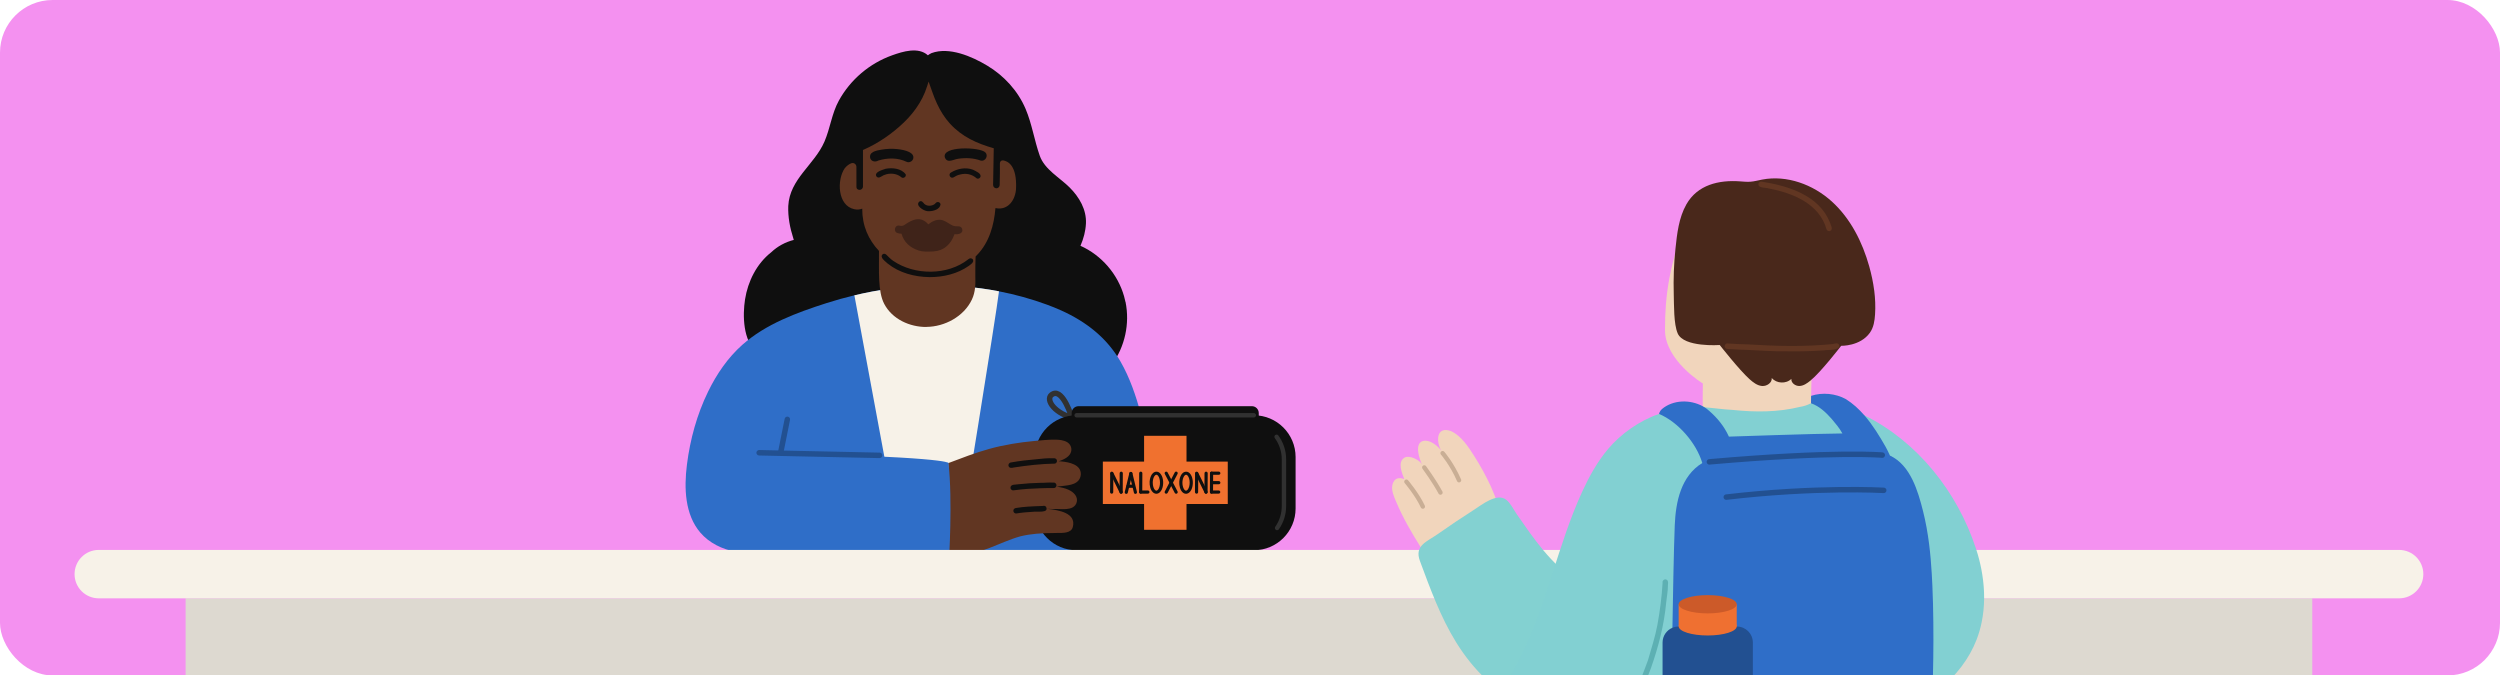 <svg width="1140" height="308" viewBox="0 0 1140 308" fill="none" xmlns="http://www.w3.org/2000/svg">
<g clip-path="url(#clip0_413_3387)">
<rect width="1140" height="308" rx="24" fill="#F491F0"/>
<g clip-path="url(#clip1_413_3387)">
<path d="M513.22 137.731C513.04 136.851 512.83 135.971 512.58 135.111C509.7 124.981 502.29 116.391 492.69 112.081C494.09 108.861 495.02 105.441 495.19 101.931C495.5 95.561 492.12 89.851 487.75 85.491C483.19 80.941 476.35 77.311 474.13 71.021C471.65 64.011 470.59 56.541 467.68 49.681C464.17 41.411 457.83 34.501 450.15 29.911C443.19 25.741 432.84 21.221 424.75 24.221C423.92 24.631 423.41 24.951 423.13 25.221C418.74 21.271 411.69 23.481 406.84 25.211C396.52 28.891 387.78 36.311 382.5 45.911C379.29 51.751 378.58 58.511 375.95 64.581C371.38 75.141 360.07 81.591 359.45 93.951C359.27 98.921 360.2 103.841 361.72 108.561C361.8 108.841 361.88 109.121 361.96 109.401C358.12 110.391 354.58 112.291 351.67 115.041C345.05 120.231 341.03 128.311 339.74 136.521C338.6 143.781 338.79 155.331 345.02 160.531C345.55 160.971 346.19 160.921 346.67 160.591C346.9 161.031 347.15 161.461 347.41 161.881C348.73 164.031 350.32 165.961 352.21 167.631C352.26 167.681 352.31 167.731 352.36 167.771C352.51 167.891 352.66 168.021 352.81 168.141C353.14 168.401 353.54 168.531 353.93 168.531C354.43 168.531 354.93 168.321 355.27 167.901C355.88 167.161 355.77 166.051 355.04 165.441C354.7 165.161 354.37 164.881 354.04 164.581C353.43 164.011 352.86 163.401 352.32 162.761C351.7 162.001 351.13 161.211 350.61 160.391C350.01 159.431 349.47 158.431 348.99 157.401C349.21 157.401 349.42 157.351 349.61 157.261C350.75 159.241 352.41 160.821 355.07 161.981C361.33 165.411 368.28 166.221 375.28 166.691C382.58 167.561 389.76 169.351 397.15 169.371C401.06 169.711 404.91 169.791 408.81 170.351C412.52 170.951 416.17 171.801 419.93 172.061C427.43 172.661 434.93 172.601 442.44 172.491C450.31 172.791 458.15 173.491 466.02 173.881C467.17 173.911 468.33 173.931 469.5 173.931C481.66 173.931 494.75 172.051 504.18 164.231C503.75 164.991 503.85 165.941 504.57 166.521C504.88 166.771 505.28 166.891 505.68 166.891C506.2 166.891 506.72 166.681 507.04 166.241C512.97 158.051 515.25 147.591 513.25 137.711L513.22 137.731Z" fill="#0F0F0F"/>
<path d="M528.59 253.522C528.59 254.092 483.31 255.052 436.15 255.052C428.06 255.052 419.91 255.022 411.93 254.962C377.54 254.692 346.2 253.762 335.45 251.642C329.36 250.442 323.45 247.652 319.37 242.892C312.31 234.642 311.88 222.662 313.24 211.892C314.69 200.362 317.8 189.002 322.9 178.562C326.78 170.602 331.86 163.152 338.47 157.262C349.19 147.732 363.43 142.532 376.89 138.212C381.09 136.872 385.33 135.682 389.6 134.672C411.3 129.482 433.75 128.612 455.54 132.842C462.88 134.262 470.14 136.262 477.28 138.872C479.53 139.692 481.75 140.592 483.93 141.572C495.23 146.672 504.68 153.972 510.93 164.822C515.17 172.192 517.91 180.322 520.19 188.512C523.68 201.062 525.79 213.982 527 226.952C527.61 233.542 528.57 251.242 528.59 253.522Z" fill="#2F6EC8"/>
<path d="M455.541 132.842C454.371 143.042 437.901 244.262 436.151 255.052C436.051 255.662 436.001 255.982 436.001 255.982C435.811 257.092 412.391 255.362 412.001 255.322C411.991 255.272 411.971 255.152 411.931 254.962C410.641 247.862 391.381 144.342 389.601 134.672C411.301 129.482 433.751 128.612 455.541 132.842Z" fill="#F7F2E8"/>
<path d="M422.45 149.101C414.83 149.141 406.87 145.541 403.22 138.601C400.22 132.901 400.88 123.321 400.82 114.431C396.03 109.311 393.14 103.001 393.18 95.141C392.07 95.581 390.8 95.691 389.52 95.391C381.9 93.731 381.51 82.071 385.22 76.691C386.21 75.521 387.22 74.801 388.2 74.441C389.33 74.031 390.52 74.871 390.52 76.071C390.52 78.541 390.53 82.541 390.53 85.291C390.53 86.101 391.18 86.591 391.99 86.581C392.78 86.581 393.52 85.911 393.52 85.101C393.52 81.481 393.52 69.451 393.52 68.381C393.63 68.341 393.74 68.291 393.83 68.251C400.49 65.351 406.98 60.841 412.22 55.791C414.9 53.201 417.3 50.301 419.23 47.111C420.21 45.491 421.08 43.801 421.79 42.051C422.42 40.511 423.44 37.211 423.44 37.211C423.44 37.211 424.66 40.511 425.2 42.141C425.79 43.901 426.52 45.641 427.31 47.331C428.83 50.591 430.72 53.671 433.14 56.321C438.72 62.441 445.47 65.401 453.15 67.611C453.11 69.001 452.94 77.111 452.85 84.371C452.85 85.191 453.57 85.871 454.35 85.871C455.19 85.871 455.82 85.191 455.85 84.371V84.281C455.98 81.211 455.95 76.781 455.96 74.401C455.96 73.601 456.68 73.011 457.47 73.141C459.74 73.521 463.74 75.631 463.32 85.891C463.11 91.041 459.72 96.151 453.93 94.881C453.28 102.581 451.16 110.501 445.46 116.351C445.27 116.561 445.07 116.761 444.87 116.951C444.8 119.891 444.68 122.821 444.75 125.761C444.85 129.571 444.83 133.131 443.17 136.631C439.53 144.321 430.78 149.011 422.44 149.061L422.45 149.101Z" fill="#613622"/>
<path d="M430.91 71.932C428.98 66.432 447 66.992 449.32 69.502C450.82 70.982 449.35 73.662 447.3 73.262C444 72.032 440.41 71.882 436.94 72.392C435.71 72.512 434.16 73.332 432.88 73.332C432.06 73.332 431.35 72.992 430.9 71.932H430.91Z" fill="#0F0F0F"/>
<path d="M418.78 114.18C415 112.96 412.11 110.39 411.09 106.56C410.55 106.58 410 106.51 409.41 106.31C407.19 105.8 407.91 102.43 410.16 102.89C410.86 103.09 411.67 103.03 412.29 102.66C416.15 99.94 419.92 98.39 423.31 102.31C423.84 101.86 424.47 101.49 424.95 101.17C426.55 100.28 428.58 99.84 430.32 100.6C431.72 101.14 432.96 102.19 434.33 102.81C435.14 103.18 436.04 103.24 436.93 103.2C437.66 103.17 438.39 103.5 438.7 104.22C439.53 106.42 436.95 107.08 435.27 106.76C435.07 107.33 434.82 107.93 434.53 108.52C433.57 110.51 432.09 112.25 430.18 113.36C428.51 114.33 426.59 114.74 423.4 114.74C423.08 114.74 422.58 114.74 422.01 114.73C420.91 114.7 419.81 114.53 418.76 114.19L418.78 114.18Z" fill="#3F2319"/>
<path d="M413.37 73.772C409.39 71.862 404.7 71.912 400.54 73.202C399.23 73.972 397.41 73.752 396.84 72.192C396.1 69.302 399.36 68.682 401.96 68.242C404.3 67.852 406.68 67.722 409.04 67.972C413.02 68.382 417.41 69.622 416.34 72.622C415.99 73.422 415.11 73.982 414.24 73.982C413.94 73.982 413.65 73.922 413.37 73.772Z" fill="#0F0F0F"/>
<path d="M410.86 80.69C408.84 79.07 405.77 78.78 403.41 79.74C402.19 80.03 400.73 81.83 399.64 80.44C398.49 78.44 402.53 77.43 403.87 76.96C406.96 76.37 410.99 76.79 412.98 79.46C413.29 80.36 412.53 81.11 411.75 81.11C411.43 81.11 411.11 80.99 410.86 80.7V80.69Z" fill="#0F0F0F"/>
<path d="M422.81 96.27C421.18 96.13 417.21 93.7 419.21 91.94C420.26 91.3 420.85 92.24 421.46 92.94C422.68 94.1 424.66 94.03 426.03 93.18C426.54 92.86 426.79 92.22 427.44 92.13C428.1 92.01 428.78 92.47 428.89 93.15C428.69 95.42 425.71 96.32 423.55 96.32C423.29 96.32 423.05 96.31 422.82 96.28L422.81 96.27Z" fill="#0F0F0F"/>
<path d="M423.74 126.36C417.04 126.27 410.05 124.44 404.75 120.16C403.75 119.16 400.82 117.31 402.6 115.87C403.08 115.57 403.7 115.72 404.13 116.11C405.2 117.16 405.97 118.02 407.24 118.91C417.03 125.63 432.15 125.7 441.56 118.22C442.53 117.28 444.21 118 443.7 119.39C443.32 120.21 442.44 120.71 441.75 121.26C436.61 124.87 430.15 126.39 423.89 126.37H423.73L423.74 126.36Z" fill="#0F0F0F"/>
<path d="M445.44 81.379C443.14 79.389 440.54 78.829 437.62 79.629C436.54 79.809 435.65 80.439 434.7 80.939C433.22 81.569 432.25 79.309 433.69 78.649C436.6 76.849 440.48 76.149 443.73 77.409C444.85 78.049 447.67 79.029 447.07 80.699C446.86 81.179 446.39 81.479 445.9 81.479C445.75 81.479 445.59 81.449 445.44 81.389V81.379Z" fill="#0F0F0F"/>
<path d="M554.579 210.901V230.481H538.389V241.761H518.809V230.481H502.619V210.901H518.809V199.621H538.389V210.901H554.579Z" fill="#F0712F"/>
<path d="M488.73 190.379C488.73 190.379 484.88 177.559 480.26 179.569C476.1 181.369 480.15 188.049 488.73 190.379Z" stroke="#313131" stroke-width="2.5" stroke-linecap="round" stroke-linejoin="round"/>
<path d="M571.74 189.359H490.94C480.419 189.359 471.89 197.888 471.89 208.409V231.869C471.89 242.39 480.419 250.919 490.94 250.919H571.74C582.261 250.919 590.79 242.39 590.79 231.869V208.409C590.79 197.888 582.261 189.359 571.74 189.359Z" fill="#0F0F0F"/>
<path d="M582.349 240.77C584.319 237.95 585.479 234.52 585.479 230.82V209.45C585.479 205.61 584.229 202.06 582.119 199.18" stroke="#313131" stroke-width="2" stroke-linecap="round" stroke-linejoin="round"/>
<path d="M491.79 185.219H570.87C572.59 185.219 573.99 186.619 573.99 188.339V196.199H488.68V188.339C488.68 186.619 490.08 185.219 491.8 185.219H491.79Z" fill="#0F0F0F"/>
<path d="M541.049 198.719H521.699V241.579H541.049V198.719Z" fill="#F0712F"/>
<path d="M502.899 210.478V229.828H559.859V210.478H502.899Z" fill="#F0712F"/>
<path d="M517.08 224.701C516.82 223.641 516.56 222.581 516.3 221.511C515.96 220.121 515.63 218.741 515.29 217.351C515.19 216.931 515.08 216.521 514.98 216.101C514.89 215.721 515.1 215.321 515.49 215.211C515.87 215.111 516.27 215.341 516.37 215.721C516.37 215.731 516.37 215.741 516.37 215.761C516.67 216.991 516.97 218.221 517.27 219.451C517.57 220.701 517.88 221.951 518.18 223.201C518.27 223.571 518.36 223.941 518.45 224.311C518.54 224.691 518.33 225.091 517.94 225.191C517.88 225.211 517.82 225.211 517.76 225.211C517.44 225.211 517.13 225.001 517.05 224.681L517.08 224.701Z" fill="#0F0F0F"/>
<path d="M515.67 215.192C515.73 215.192 515.79 215.192 515.85 215.212C516.24 215.312 516.45 215.712 516.36 216.092C516.27 216.462 516.18 216.832 516.09 217.202C515.79 218.452 515.48 219.702 515.18 220.952C514.88 222.182 514.58 223.412 514.28 224.642C514.28 224.652 514.28 224.662 514.28 224.682C514.18 225.062 513.77 225.292 513.4 225.192C513.01 225.082 512.8 224.692 512.89 224.302C512.99 223.882 513.09 223.472 513.2 223.052C513.54 221.662 513.87 220.282 514.21 218.892C514.47 217.832 514.73 216.772 514.99 215.702C515.07 215.382 515.38 215.172 515.7 215.172L515.67 215.192Z" fill="#0F0F0F"/>
<path d="M514.33 222.42C513.94 222.42 513.63 222.03 513.66 221.65C513.67 221.46 513.76 221.28 513.91 221.16C514.06 221.03 514.24 220.98 514.43 220.98C515.15 220.98 515.87 220.99 516.58 220.99C516.61 220.99 516.64 220.99 516.67 220.99C517.06 220.99 517.37 221.38 517.34 221.76C517.31 222.17 516.96 222.44 516.67 222.43C516.41 222.44 516.15 222.43 515.89 222.43C515.67 222.43 515.45 222.43 515.23 222.43C514.95 222.43 514.67 222.43 514.39 222.43C514.38 222.43 514.37 222.43 514.36 222.43C514.35 222.43 514.34 222.43 514.33 222.43V222.42Z" fill="#0F0F0F"/>
<path d="M551.699 224.379V224.359C551.699 224.349 551.699 224.329 551.699 224.319C551.709 223.439 551.699 222.569 551.719 221.689C551.719 220.569 551.729 219.449 551.739 218.329C551.739 217.489 551.759 216.639 551.749 215.789C551.749 215.389 552.079 215.059 552.469 215.059C552.859 215.059 553.199 215.389 553.199 215.779C553.199 216.939 553.179 218.099 553.179 219.259C553.179 220.289 553.179 221.329 553.159 222.359C553.159 223.029 553.159 223.689 553.149 224.359C553.149 224.759 552.829 225.089 552.429 225.089C552.029 225.089 551.719 224.759 551.709 224.369L551.699 224.379Z" fill="#0F0F0F"/>
<path d="M551.719 224.36C551.729 223.96 552.069 223.66 552.469 223.66C553.499 223.66 554.519 223.66 555.549 223.66C555.619 223.66 555.689 223.66 555.759 223.66C556.149 223.66 556.469 224.03 556.449 224.41C556.439 224.81 556.099 225.11 555.699 225.1C554.619 225.1 553.539 225.1 552.459 225.1C552.449 225.1 552.429 225.1 552.419 225.1C552.029 225.1 551.719 224.73 551.729 224.35L551.719 224.36Z" fill="#0F0F0F"/>
<path d="M551.77 215.759C551.78 215.359 552.12 215.059 552.52 215.059C553.55 215.059 554.569 215.059 555.599 215.059C555.669 215.059 555.74 215.059 555.81 215.059C556.2 215.059 556.52 215.429 556.5 215.809C556.49 216.209 556.15 216.509 555.75 216.499C554.67 216.499 553.59 216.499 552.51 216.499C552.5 216.499 552.479 216.499 552.469 216.499C552.079 216.499 551.77 216.129 551.78 215.749L551.77 215.759Z" fill="#0F0F0F"/>
<path d="M551.77 220.079C551.78 219.679 552.12 219.379 552.52 219.379C553.55 219.379 554.569 219.379 555.599 219.379C555.669 219.379 555.74 219.379 555.81 219.379C556.2 219.379 556.52 219.749 556.5 220.129C556.49 220.529 556.15 220.829 555.75 220.819C554.67 220.819 553.59 220.819 552.51 220.819C552.5 220.819 552.479 220.819 552.469 220.819C552.079 220.819 551.77 220.449 551.78 220.069L551.77 220.079Z" fill="#0F0F0F"/>
<path d="M519.42 224.379V224.359C519.42 224.349 519.42 224.329 519.42 224.319C519.43 223.439 519.42 222.569 519.44 221.689C519.44 220.569 519.45 219.449 519.46 218.329C519.46 217.489 519.48 216.639 519.47 215.789C519.47 215.389 519.8 215.059 520.19 215.059C520.58 215.059 520.92 215.389 520.92 215.779C520.92 216.939 520.9 218.099 520.9 219.259C520.9 220.289 520.9 221.329 520.88 222.359C520.88 223.029 520.88 223.689 520.87 224.359C520.87 224.759 520.55 225.089 520.15 225.089C519.75 225.089 519.44 224.759 519.43 224.369L519.42 224.379Z" fill="#0F0F0F"/>
<path d="M519.43 224.36C519.44 223.96 519.78 223.66 520.18 223.66C521.21 223.66 522.23 223.66 523.26 223.66C523.33 223.66 523.4 223.66 523.47 223.66C523.86 223.66 524.18 224.03 524.16 224.41C524.15 224.81 523.81 225.11 523.41 225.1C522.33 225.1 521.25 225.1 520.17 225.1C520.16 225.1 520.14 225.1 520.13 225.1C519.74 225.1 519.43 224.73 519.44 224.35L519.43 224.36Z" fill="#0F0F0F"/>
<path d="M510.599 224.742V224.722C510.339 224.252 510.119 223.752 509.879 223.272C509.639 222.792 509.399 222.302 509.159 221.822C508.569 220.622 507.969 219.402 507.379 218.202C507.059 217.562 506.739 216.922 506.439 216.312C506.429 216.292 506.419 216.272 506.409 216.252C506.239 215.902 506.459 215.452 506.799 215.312C507.169 215.162 507.549 215.342 507.699 215.622L507.719 215.652C508.239 216.702 508.759 217.752 509.279 218.802C509.829 219.922 510.389 221.072 510.949 222.192C511.109 222.512 511.259 222.822 511.419 223.142C511.569 223.432 511.699 223.742 511.859 224.032C511.879 224.062 511.889 224.092 511.899 224.122L511.879 224.092C512.029 224.442 511.939 224.842 511.589 225.042C511.479 225.102 511.359 225.132 511.239 225.132C510.989 225.132 510.729 225.002 510.599 224.772V224.742Z" fill="#0F0F0F"/>
<path d="M510.51 224.41V224.39C510.51 224.38 510.51 224.36 510.51 224.35C510.52 223.47 510.51 222.6 510.53 221.72C510.53 220.6 510.54 219.46 510.55 218.34C510.55 217.5 510.57 216.65 510.56 215.8C510.56 215.4 510.89 215.07 511.28 215.07C511.67 215.07 512.01 215.4 512.01 215.79C512.01 216.95 511.99 218.11 511.99 219.27C511.99 220.3 511.99 221.36 511.97 222.4C511.97 223.07 511.97 223.73 511.96 224.4C511.96 224.8 511.64 225.13 511.24 225.13C510.84 225.13 510.53 224.8 510.52 224.41H510.51Z" fill="#0F0F0F"/>
<path d="M506.189 224.41V224.39C506.189 224.38 506.189 224.36 506.189 224.35C506.199 223.47 506.189 222.6 506.209 221.72C506.209 220.6 506.219 219.46 506.229 218.34C506.229 217.5 506.249 216.65 506.239 215.8C506.239 215.4 506.569 215.07 506.959 215.07C507.349 215.07 507.689 215.4 507.689 215.79C507.689 216.95 507.669 218.11 507.669 219.27C507.669 220.3 507.669 221.36 507.649 222.4C507.649 223.07 507.649 223.73 507.639 224.4C507.639 224.8 507.319 225.13 506.919 225.13C506.519 225.13 506.209 224.8 506.199 224.41H506.189Z" fill="#0F0F0F"/>
<path d="M549.309 224.742V224.722C549.049 224.252 548.829 223.752 548.589 223.272C548.349 222.792 548.109 222.302 547.869 221.822C547.279 220.622 546.679 219.402 546.089 218.202C545.769 217.562 545.449 216.922 545.149 216.312C545.139 216.292 545.129 216.272 545.119 216.252C544.949 215.902 545.169 215.452 545.509 215.312C545.879 215.162 546.259 215.342 546.409 215.622L546.429 215.652C546.949 216.702 547.469 217.752 547.989 218.802C548.539 219.922 549.099 221.072 549.659 222.192C549.819 222.512 549.969 222.822 550.129 223.142C550.279 223.432 550.409 223.742 550.569 224.032C550.589 224.062 550.599 224.092 550.609 224.122L550.589 224.092C550.739 224.442 550.649 224.842 550.299 225.042C550.189 225.102 550.069 225.132 549.949 225.132C549.699 225.132 549.439 225.002 549.309 224.772V224.742Z" fill="#0F0F0F"/>
<path d="M549.209 224.41V224.39C549.209 224.38 549.209 224.36 549.209 224.35C549.219 223.47 549.209 222.6 549.229 221.72C549.229 220.6 549.239 219.46 549.249 218.34C549.249 217.5 549.269 216.65 549.259 215.8C549.259 215.4 549.589 215.07 549.979 215.07C550.369 215.07 550.709 215.4 550.709 215.79C550.709 216.95 550.689 218.11 550.689 219.27C550.689 220.3 550.689 221.36 550.669 222.4C550.669 223.07 550.669 223.73 550.659 224.4C550.659 224.8 550.339 225.13 549.939 225.13C549.539 225.13 549.229 224.8 549.219 224.41H549.209Z" fill="#0F0F0F"/>
<path d="M544.899 224.41V224.39C544.899 224.38 544.899 224.36 544.899 224.35C544.909 223.47 544.899 222.6 544.919 221.72C544.919 220.6 544.929 219.46 544.939 218.34C544.939 217.5 544.959 216.65 544.949 215.8C544.949 215.4 545.279 215.07 545.669 215.07C546.059 215.07 546.399 215.4 546.399 215.79C546.399 216.95 546.379 218.11 546.379 219.27C546.379 220.3 546.379 221.36 546.359 222.4C546.359 223.07 546.359 223.73 546.349 224.4C546.349 224.8 546.029 225.13 545.629 225.13C545.229 225.13 544.919 224.8 544.909 224.41H544.899Z" fill="#0F0F0F"/>
<path d="M530.089 217.801C529.939 217.291 529.719 216.801 529.419 216.361C529.019 215.761 528.399 215.191 527.649 215.101C526.939 215.011 526.289 215.241 525.769 215.721C525.749 215.741 525.739 215.751 525.719 215.771C525.339 216.121 525.049 216.571 524.839 217.041C524.589 217.591 524.419 218.181 524.329 218.781C524.289 219.041 524.229 219.321 524.229 219.581V219.651C524.179 220.541 524.269 221.441 524.509 222.301C524.619 222.671 524.749 223.061 524.939 223.421C525.259 224.031 525.729 224.621 526.369 224.931C526.519 225.001 526.669 225.051 526.819 225.091C526.979 225.131 527.149 225.151 527.309 225.151C527.429 225.151 527.549 225.141 527.669 225.121C528.079 225.051 528.459 224.841 528.769 224.581C529.649 223.841 530.089 222.661 530.279 221.581C530.499 220.331 530.449 219.021 530.089 217.801ZM528.909 221.001C528.879 221.241 528.819 221.541 528.739 221.841C528.679 222.061 528.609 222.271 528.519 222.481C528.459 222.631 528.389 222.771 528.309 222.921C528.239 223.021 528.179 223.121 528.109 223.211C528.059 223.271 527.999 223.331 527.949 223.391C527.889 223.451 527.839 223.501 527.769 223.551C527.729 223.581 527.689 223.601 527.649 223.631C527.619 223.641 527.589 223.661 527.559 223.671C527.529 223.691 527.489 223.701 527.449 223.711C527.429 223.711 527.409 223.711 527.389 223.731H527.219C527.219 223.731 527.169 223.711 527.139 223.711C527.119 223.701 527.089 223.691 527.059 223.681C527.029 223.671 526.989 223.651 526.949 223.631C526.919 223.611 526.889 223.591 526.859 223.571C526.809 223.531 526.759 223.491 526.719 223.451C526.689 223.421 526.659 223.391 526.639 223.361C526.639 223.361 526.559 223.281 526.529 223.241C526.459 223.161 526.399 223.071 526.339 222.981C526.279 222.871 526.199 222.721 526.129 222.571C526.039 222.371 525.969 222.161 525.899 221.941V221.911C525.829 221.661 525.769 221.401 525.729 221.141C525.689 220.811 525.669 220.491 525.659 220.161C525.659 220.051 525.659 219.951 525.669 219.851V219.751C525.669 219.751 525.669 219.701 525.669 219.681V219.631C525.669 219.481 525.699 219.321 525.719 219.161C525.739 218.971 525.799 218.681 525.869 218.391C525.909 218.251 525.949 218.121 525.999 217.991C526.029 217.891 526.059 217.811 526.099 217.721C526.139 217.631 526.229 217.451 526.319 217.291C526.359 217.221 526.439 217.101 526.529 216.991C526.579 216.921 526.639 216.861 526.689 216.801C526.739 216.761 526.779 216.731 526.819 216.691C526.869 216.651 526.919 216.621 526.969 216.591C526.999 216.571 527.029 216.561 527.059 216.551C527.089 216.531 527.119 216.521 527.149 216.511C527.179 216.501 527.209 216.501 527.239 216.491H527.389C527.389 216.491 527.439 216.501 527.459 216.511C527.489 216.521 527.519 216.531 527.549 216.541C527.579 216.551 527.609 216.561 527.649 216.581C527.689 216.611 527.739 216.641 527.779 216.671C527.829 216.711 527.889 216.761 527.939 216.801C527.989 216.861 528.039 216.911 528.079 216.971H528.089C528.089 216.971 528.099 216.991 528.109 217.001C528.159 217.061 528.229 217.161 528.289 217.271C528.369 217.411 528.439 217.551 528.509 217.701C528.569 217.841 528.659 218.081 528.719 218.311C528.789 218.561 528.849 218.811 528.879 219.071C528.929 219.401 528.949 219.731 528.959 220.051C528.959 220.371 528.939 220.691 528.899 221.001H528.909Z" fill="#0F0F0F"/>
<path d="M543.61 217.8C543.46 217.29 543.24 216.8 542.95 216.36C542.54 215.76 541.92 215.19 541.17 215.1C541.13 215.1 541.09 215.1 541.05 215.1C540.39 215.05 539.78 215.28 539.29 215.73C538.89 216.09 538.59 216.56 538.36 217.05C538.11 217.6 537.94 218.19 537.85 218.79C537.81 219.05 537.76 219.33 537.76 219.59V219.61C537.76 219.61 537.75 219.65 537.75 219.66C537.7 220.55 537.79 221.45 538.03 222.31C538.14 222.68 538.28 223.07 538.47 223.43C538.79 224.04 539.25 224.63 539.89 224.94C540.19 225.08 540.51 225.16 540.83 225.16C540.9 225.16 540.98 225.16 541.05 225.14C541.1 225.14 541.14 225.14 541.19 225.13C541.6 225.06 541.98 224.85 542.29 224.59C543.17 223.85 543.61 222.67 543.8 221.59C544.02 220.34 543.97 219.03 543.61 217.81V217.8ZM542.43 221C542.4 221.24 542.34 221.54 542.27 221.84C542.2 222.06 542.13 222.27 542.04 222.48C541.98 222.63 541.91 222.77 541.83 222.92C541.77 223.02 541.7 223.12 541.63 223.21C541.58 223.27 541.53 223.33 541.47 223.39C541.42 223.45 541.36 223.5 541.3 223.55C541.26 223.58 541.22 223.6 541.17 223.63C541.14 223.64 541.12 223.66 541.08 223.67C541.07 223.68 541.06 223.68 541.05 223.68C541.03 223.7 541 223.7 540.97 223.71C540.95 223.71 540.93 223.71 540.91 223.73H540.75C540.75 223.73 540.69 223.71 540.67 223.71C540.64 223.7 540.61 223.69 540.59 223.68C540.55 223.67 540.51 223.65 540.47 223.63C540.44 223.61 540.41 223.59 540.38 223.57C540.33 223.53 540.29 223.49 540.24 223.45C540.17 223.38 540.11 223.31 540.05 223.24C539.98 223.16 539.92 223.07 539.87 222.98C539.8 222.87 539.72 222.72 539.65 222.57C539.56 222.37 539.49 222.16 539.43 221.94V221.91C539.35 221.66 539.29 221.4 539.25 221.14C539.21 220.81 539.19 220.49 539.18 220.16C539.18 220.05 539.19 219.95 539.19 219.85V219.75C539.19 219.75 539.2 219.7 539.2 219.68V219.63C539.2 219.48 539.23 219.32 539.25 219.16C539.27 218.97 539.33 218.68 539.4 218.39C539.47 218.16 539.55 217.94 539.64 217.72C539.67 217.63 539.76 217.45 539.85 217.29C539.89 217.22 539.97 217.1 540.06 216.99C540.11 216.92 540.17 216.86 540.23 216.8C540.27 216.76 540.31 216.73 540.35 216.69C540.4 216.65 540.45 216.62 540.5 216.59C540.53 216.57 540.56 216.56 540.59 216.55C540.62 216.53 540.65 216.52 540.68 216.51C540.71 216.5 540.74 216.5 540.77 216.49H540.92C540.92 216.49 540.97 216.5 540.99 216.51C541.01 216.52 541.03 216.52 541.05 216.53C541.05 216.53 541.07 216.54 541.08 216.54C541.11 216.55 541.15 216.56 541.18 216.58C541.22 216.61 541.27 216.64 541.31 216.67C541.36 216.71 541.42 216.76 541.47 216.8C541.52 216.86 541.57 216.91 541.62 216.97C541.63 216.98 541.63 216.99 541.64 217C541.69 217.06 541.76 217.16 541.82 217.27C541.9 217.41 541.98 217.55 542.04 217.7C542.11 217.84 542.19 218.08 542.26 218.31C542.32 218.56 542.38 218.81 542.42 219.07C542.46 219.4 542.49 219.73 542.49 220.05C542.49 220.37 542.47 220.69 542.43 221Z" fill="#0F0F0F"/>
<path d="M531.449 225.05C531.099 224.86 530.979 224.42 531.159 224.07C531.549 223.33 535.269 216.23 535.689 215.42C535.869 215.07 536.329 214.94 536.669 215.13C537.019 215.32 537.139 215.76 536.959 216.11C536.039 217.88 532.549 224.54 532.429 224.76C532.299 225 532.049 225.14 531.789 225.14C531.669 225.14 531.559 225.11 531.449 225.06V225.05Z" fill="#0F0F0F"/>
<path d="M531.789 215.051C532.049 215.051 532.299 215.191 532.429 215.431C532.549 215.651 536.039 222.311 536.959 224.081C537.139 224.431 537.019 224.871 536.669 225.061C536.329 225.251 535.869 225.121 535.689 224.771C535.269 223.961 531.549 216.861 531.159 216.121C530.979 215.771 531.099 215.331 531.449 215.141C531.559 215.081 531.669 215.051 531.789 215.061V215.051Z" fill="#0F0F0F"/>
<path d="M571.739 189.359H490.939" stroke="#313131" stroke-width="2" stroke-linecap="round" stroke-linejoin="round"/>
<path d="M432.519 252.289C432.559 250.369 432.769 226.989 432.749 222.959C432.739 220.859 432.579 216.009 432.369 211.199C438.489 208.889 444.659 206.479 450.969 204.729C457.659 202.869 464.519 201.759 471.429 201.109C474.719 200.799 478.099 200.419 481.409 200.479C483.119 200.519 485.099 200.719 486.609 201.619C488.119 202.519 488.819 204.209 488.449 205.839C487.949 208.059 485.599 209.419 482.759 210.329C483.129 210.349 483.489 210.379 483.859 210.409C487.449 210.719 493.119 211.799 492.849 216.439C492.389 220.859 487.869 221.239 484.329 221.639C483.509 221.729 482.699 221.809 481.879 221.879C483.679 222.229 485.509 222.529 487.179 223.299C490.049 224.619 491.459 226.649 491.029 228.809C490.819 229.879 490.119 230.829 489.169 231.349C487.439 232.309 485.139 232.219 483.029 232.139C482.099 232.099 481.219 232.069 480.439 232.119C479.439 232.069 478.439 232.029 477.439 232.009C482.929 232.599 490.819 233.939 489.219 240.259C488.499 243.189 484.739 243.039 481.939 243.029C481.279 243.029 480.649 243.029 480.089 243.069C475.119 243.089 470.079 243.379 465.249 244.579C455.709 247.229 447.069 253.209 436.849 252.799C436.239 252.749 432.509 252.959 432.519 252.279V252.289Z" fill="#613622"/>
<path d="M432.48 211.056C432.48 211.056 430.28 207.976 345.07 206.656L341.77 257.736L432.71 255.756C432.71 255.756 434.47 228.016 432.49 211.056H432.48Z" fill="#2F6EC8"/>
<path d="M400.989 208.897C396.379 208.777 391.769 208.697 387.159 208.597C382.209 208.487 377.269 208.387 372.319 208.277C367.229 208.167 362.149 208.057 357.059 207.947C353.399 207.867 349.739 207.787 346.079 207.707C345.399 207.687 344.869 207.027 344.919 206.367C344.969 205.657 345.579 205.197 346.259 205.207C350.339 205.297 354.419 205.387 358.509 205.477C363.589 205.587 368.669 205.697 373.759 205.807C378.699 205.917 383.649 206.017 388.589 206.127C392.789 206.217 396.989 206.297 401.179 206.397C401.859 206.417 402.389 207.077 402.339 207.737C402.289 208.427 401.699 208.897 401.039 208.897C401.029 208.897 401.019 208.897 401.009 208.897H400.989Z" fill="#225091"/>
<path d="M355.819 207.338C355.159 207.218 354.679 206.558 354.809 205.888C354.809 205.878 354.809 205.868 354.809 205.858C354.809 205.838 354.819 205.808 354.829 205.788C355.549 202.178 356.269 198.578 356.999 194.968C357.269 193.648 357.529 192.318 357.799 190.998C357.929 190.328 358.569 189.868 359.249 189.988C359.909 190.108 360.389 190.768 360.259 191.438C359.739 194.008 359.229 196.568 358.719 199.138C358.239 201.538 357.759 203.938 357.279 206.338C357.159 206.928 356.639 207.368 356.049 207.368C355.979 207.368 355.899 207.368 355.829 207.348L355.819 207.338Z" fill="#225091"/>
<path d="M462.089 233.054C462.009 232.354 462.519 231.784 463.179 231.664C464.979 231.364 466.799 231.144 468.619 231.034C470.939 230.854 473.279 230.824 475.609 230.714C476.109 230.544 476.679 230.684 477.019 231.134C478.519 234.214 472.569 233.014 471.009 233.384C468.489 233.514 465.969 233.724 463.479 234.144C462.819 234.264 462.169 233.704 462.089 233.054Z" fill="#0F0F0F"/>
<path d="M460.769 222.516C460.719 220.616 463.259 221.086 464.529 220.806C467.829 220.436 471.149 220.236 474.469 220.166C476.429 220.206 478.329 219.916 480.279 220.076C481.469 219.836 482.259 221.356 481.389 222.196C481.039 222.576 480.509 222.586 480.039 222.566C476.289 222.506 472.439 222.736 468.709 222.916C466.519 223.076 464.329 223.286 462.159 223.606C461.499 223.726 460.849 223.156 460.769 222.506V222.516Z" fill="#0F0F0F"/>
<path d="M459.879 212.446C459.679 211.696 460.249 210.916 461.029 210.876C464.829 210.176 468.679 209.746 472.529 209.426C475.169 209.106 477.829 208.866 480.489 208.976C481.129 208.866 481.779 209.236 481.949 209.886C482.119 210.536 481.719 211.256 481.059 211.406C474.749 211.506 468.379 212.236 462.129 213.206C461.299 213.456 460.169 213.506 459.889 212.456L459.879 212.446Z" fill="#0F0F0F"/>
<path d="M1054.4 272.84H84.64V317.81H1054.4V272.84Z" fill="#DDD9D0"/>
<path d="M1105.04 261.802C1105.04 267.902 1100.1 272.842 1094 272.842H45.04C38.94 272.842 34 267.902 34 261.802C34 255.702 38.94 250.762 45.04 250.762H1094C1100.1 250.762 1105.04 255.702 1105.04 261.802Z" fill="#F7F2E8"/>
<path d="M826.06 171.198C826.1 170.458 825.91 169.568 825.3 169.188C825.02 166.008 818.16 158.388 816.98 156.838C806.91 143.968 796.28 131.548 785.45 119.308C780.48 113.118 774.44 107.418 771.17 100.088C770.35 95.648 768.21 101.688 767.7 103.068C766.63 105.918 765.73 108.838 764.95 111.788C763.38 117.708 762.31 120.928 761.22 126.948C759.73 135.118 759.24 142.198 759.24 150.508C759.24 164.368 776.38 174.848 776.5 174.848C776.45 179.228 776.33 183.618 776.57 187.998C776.59 188.378 776.62 188.768 776.8 189.098C777.37 190.138 779.08 189.598 779.06 188.448C779.06 188.018 779.03 187.578 779.02 187.148C782.1 189.078 785.87 189.778 789.4 190.458C794.37 191.368 799.33 192.438 804.42 192.318C804.8 192.318 805.19 192.338 805.58 192.338C812.35 192.338 819.49 190.818 824.81 186.488C824.86 186.438 824.92 186.378 824.96 186.318C825.46 186.198 825.88 185.798 825.89 185.138C825.78 180.488 826.02 175.858 826.09 171.208L826.06 171.198Z" fill="#F1D5BC"/>
<path d="M854.64 132.499C854.17 128.789 853.38 125.109 852.38 121.509C849.27 110.399 843.87 99.659 835.33 91.899C826.79 84.139 814.81 79.709 803.48 81.899C801.71 82.239 799.96 82.739 798.16 82.869C796.58 82.979 795 82.809 793.42 82.699C783.8 81.999 774.07 84.259 769 93.169C765.53 99.279 764.73 106.569 764.01 113.429C763.29 120.279 763.03 127.189 763.23 134.079C763.38 139.339 763.19 147.699 765.01 151.989C767.77 158.519 784.2 157.329 784.2 157.329C784.2 157.329 793.12 168.729 797.78 172.889C799.42 174.349 801.26 175.809 803.45 176.009C805.64 176.209 808.11 174.549 807.93 172.359C810.07 174.939 814.49 175.139 816.86 172.769C816.68 174.629 818.72 176.089 820.58 176.009C822.44 175.929 824.07 174.769 825.52 173.589C830.43 169.599 839.57 157.689 839.57 157.689C839.57 157.689 848.25 157.939 852.67 151.729C854.39 149.319 854.85 146.249 855.03 143.299C855.26 139.699 855.1 136.089 854.65 132.499H854.64Z" fill="#49281B"/>
<path d="M815.2 160.19C808.74 160.31 802.25 159.79 795.81 159.51C793.37 159.52 790.96 159.23 788.52 159.16C787.93 159.13 787.27 159.19 786.82 158.74C785.94 157.87 786.82 156.3 788.02 156.64C791.09 156.8 794.14 157.03 797.21 157.05C810.06 157.86 822.99 158.18 835.77 156.88C836.77 156.66 838.28 156.09 838.69 157.46C839.34 159.91 833.27 159.46 831.73 159.76C826.22 160.14 820.71 160.29 815.19 160.2L815.2 160.19Z" fill="#613622"/>
<path d="M832.911 104.628C829.681 92.898 817.461 87.988 806.571 85.948C805.191 85.398 801.701 85.948 801.831 83.888C801.921 83.228 802.571 82.698 803.241 82.818C815.421 84.718 829.491 89.018 834.471 101.498C834.761 102.688 836.111 104.518 834.561 105.298C833.961 105.548 833.151 105.268 832.921 104.628H832.911Z" fill="#613622"/>
<path d="M684.94 237.821C685.66 241.911 685.9 246.061 685.51 250.161C685.26 252.791 684.6 255.391 683.36 257.731C678.52 266.821 669.87 266.131 662.65 262.781C656.48 259.911 651.47 254.921 647.72 249.311C643.57 242.761 639.69 236.001 636.66 228.851C635.66 226.491 634.3 223.571 634.98 220.911C635.3 219.641 636.05 218.511 637.32 218.161C637.95 217.991 639.33 217.881 640.4 218.581C639.36 215.891 637.03 210.631 640.52 208.651C642.68 207.421 647.4 209.721 648.47 211.841C647.28 209.491 644.75 202.101 648.96 201.071C651.96 200.331 655.55 203.231 657.18 205.451C654.69 201.041 655.06 194.041 661.8 196.661C666.37 198.791 669.59 203.781 672.21 207.901C675.07 212.391 677.65 217.071 679.87 221.911C682.15 226.911 683.98 232.321 684.94 237.831V237.821Z" fill="#F1D5BC"/>
<path d="M746.02 313.222C743.93 317.062 741.62 319.392 733.47 322.912C724.12 326.952 706.56 324.762 697.07 321.672C682.92 317.062 671.63 305.222 663.99 292.872C656.86 281.352 652.19 268.462 647.49 255.812C644.85 248.702 650.75 246.982 655.71 243.482C661.07 239.692 666.53 236.042 672.07 232.512C675.58 230.282 682.57 224.542 686.86 227.902C688.89 229.482 690.29 232.542 691.76 234.652C693.71 237.442 695.64 240.242 697.63 242.992C701.6 248.472 705.82 253.802 710.79 258.412C719.71 266.672 732.46 266.332 743.81 270.672C758.36 276.232 749.35 307.802 746.03 313.222H746.02Z" fill="#83D1D1"/>
<path d="M657.83 206.652C657.83 206.652 662.01 211.382 665.32 218.982" stroke="#C9AE95" stroke-width="2" stroke-linecap="round" stroke-linejoin="round"/>
<path d="M649.47 213.152C649.47 213.152 654.09 219.432 656.85 224.602" stroke="#C9AE95" stroke-width="2" stroke-linecap="round" stroke-linejoin="round"/>
<path d="M641.32 219.652C641.32 219.652 646.27 225.482 648.81 230.992" stroke="#C9AE95" stroke-width="2" stroke-linecap="round" stroke-linejoin="round"/>
<path d="M903.62 283.84C903.07 286.52 902.31 289.15 901.31 291.72C897.92 300.46 891.95 308.09 884.7 314.04C883.57 314.97 882.4 315.87 881.19 316.74C880.69 317.1 880.19 317.45 879.68 317.8H694.36C689.28 317.8 686.2 312.26 688.8 307.9C688.82 307.87 688.84 307.83 688.86 307.8C693.44 300.13 697.06 292.08 700.22 283.84C703.01 276.59 705.44 269.18 707.83 261.76C711.92 249.08 715.92 236.35 721.48 224.22C724.66 217.29 728.38 210.54 733.3 204.72C739.15 197.78 747.69 191.74 756.54 188.75C757.79 188.33 759.05 187.97 760.31 187.67C761.22 187.05 762.93 186.97 763.79 186.55C767.92 185.41 772.18 185.36 776.46 185.67C776.72 185.68 776.98 185.7 777.24 185.72C781.55 186.06 785.87 186.71 790.09 186.92C800.36 188.01 810.86 188.01 820.92 185.51C822.68 185.25 824.27 184.66 825.82 183.89C825.83 183.89 825.84 183.88 825.85 183.88C826.17 183.72 826.48 183.56 826.79 183.39C827.36 182.89 828.2 182.48 828.83 182.88C831.7 182.29 838.65 184.84 840.07 185.2C843.54 186.39 846.91 187.79 850.17 189.41C874.44 201.36 892.56 224.39 900.97 249.95C901.01 250.05 901.04 250.15 901.07 250.25C901.34 251.08 901.6 251.92 901.85 252.77C902.71 255.71 903.39 258.72 903.88 261.76C905.08 269.11 905.12 276.63 903.62 283.84Z" fill="#82D0D2"/>
<path d="M746.46 317.23C745.82 316.96 745.55 316.23 745.8 315.59C746.47 313.81 747.26 312.09 747.96 310.32C749.15 307.22 750.38 304.12 751.5 300.99C753 295.71 754.79 290.33 755.77 284.97C756.92 278.64 757.77 272.2 758.14 265.79C757.85 264.77 759.08 263.76 760.01 264.36C760.85 264.89 760.64 265.9 760.58 266.73C760.6 269.39 760.07 271.97 759.8 274.61C758.87 284.91 756.25 294.97 752.82 304.69C751.33 308.68 749.72 312.63 748.11 316.57C747.87 317.21 747.08 317.49 746.47 317.23H746.46Z" fill="#5DB0B3"/>
<path d="M881.6 283.841C881.55 278.211 881.41 272.581 881.16 266.951C881.08 265.221 881 263.491 880.89 261.761C880.62 257.151 880.24 252.541 879.66 247.961C879.02 242.981 878.15 238.041 876.93 233.181C874.62 223.991 871.2 212.101 861.82 207.741C861.24 206.451 860.62 205.171 859.95 203.931C857.1 198.931 854.01 193.811 850.17 189.411C847.72 186.571 844.95 184.031 841.75 182.011C837.08 179.421 830.98 178.801 825.86 180.511L825.83 182.591V183.891L825.82 183.901C825.83 183.901 825.84 183.901 825.85 183.901C829.62 185.211 832.61 188.051 835.22 190.991C836.97 193.101 838.83 195.221 840.13 197.651C825.54 197.781 791.03 199.051 788.36 199.101C788.32 199.011 788.28 198.921 788.25 198.831C786.24 194.431 783.09 190.551 779.42 187.381H779.41C779.01 187.021 778.61 186.691 778.2 186.361C777.89 186.131 777.57 185.921 777.24 185.711C776.98 185.561 776.72 185.401 776.45 185.251C770.7 182.111 762.98 182.241 757.87 186.511C757.34 186.951 756.93 187.531 756.69 188.171C756.58 188.471 756.55 188.681 756.54 188.741V188.761C765.24 192.441 773.52 201.981 776.25 211.131C766.5 217.091 764.12 228.891 763.69 239.501C763.47 244.941 763.27 252.851 763.08 261.751C762.93 268.741 762.79 276.341 762.67 283.831C762.65 284.641 762.64 285.441 762.63 286.241C762.43 298.251 762.27 309.771 762.16 317.791H881.16C881.17 317.441 881.18 317.081 881.19 316.731C881.53 305.771 881.73 294.801 881.6 283.831V283.841Z" fill="#2F6EC8"/>
<path d="M858.31 207.53C858.31 207.53 837.17 205.55 779.48 210.61" stroke="#225091" stroke-width="2.5" stroke-linecap="round" stroke-linejoin="round"/>
<path d="M858.97 223.601C858.97 223.601 828.36 221.841 787.19 226.681" stroke="#225091" stroke-width="2.5" stroke-linecap="round" stroke-linejoin="round"/>
<path d="M791.95 275.562H765.47V316.293H791.95V275.562Z" fill="#EF7031"/>
<path d="M799.3 293.001V317.801H758.13V293.001C758.13 289.961 759.99 287.351 762.63 286.261C763.5 285.891 764.45 285.691 765.44 285.691H791.99C796.03 285.691 799.3 288.971 799.3 293.001Z" fill="#225091"/>
<path d="M778.71 279.711C786.022 279.711 791.95 277.844 791.95 275.541C791.95 273.238 786.022 271.371 778.71 271.371C771.398 271.371 765.47 273.238 765.47 275.541C765.47 277.844 771.398 279.711 778.71 279.711Z" fill="#CC5A29"/>
<path d="M778.71 289.781C786.022 289.781 791.95 287.914 791.95 285.611C791.95 283.308 786.022 281.441 778.71 281.441C771.398 281.441 765.47 283.308 765.47 285.611C765.47 287.914 771.398 289.781 778.71 289.781Z" fill="#EF7031"/>
</g>
</g>
<defs>
<clipPath id="clip0_413_3387">
<rect width="1140" height="308" rx="24" fill="white"/>
</clipPath>
<clipPath id="clip1_413_3387">
<rect width="1071.04" height="306.02" fill="white" transform="translate(34 23)"/>
</clipPath>
</defs>
</svg>
